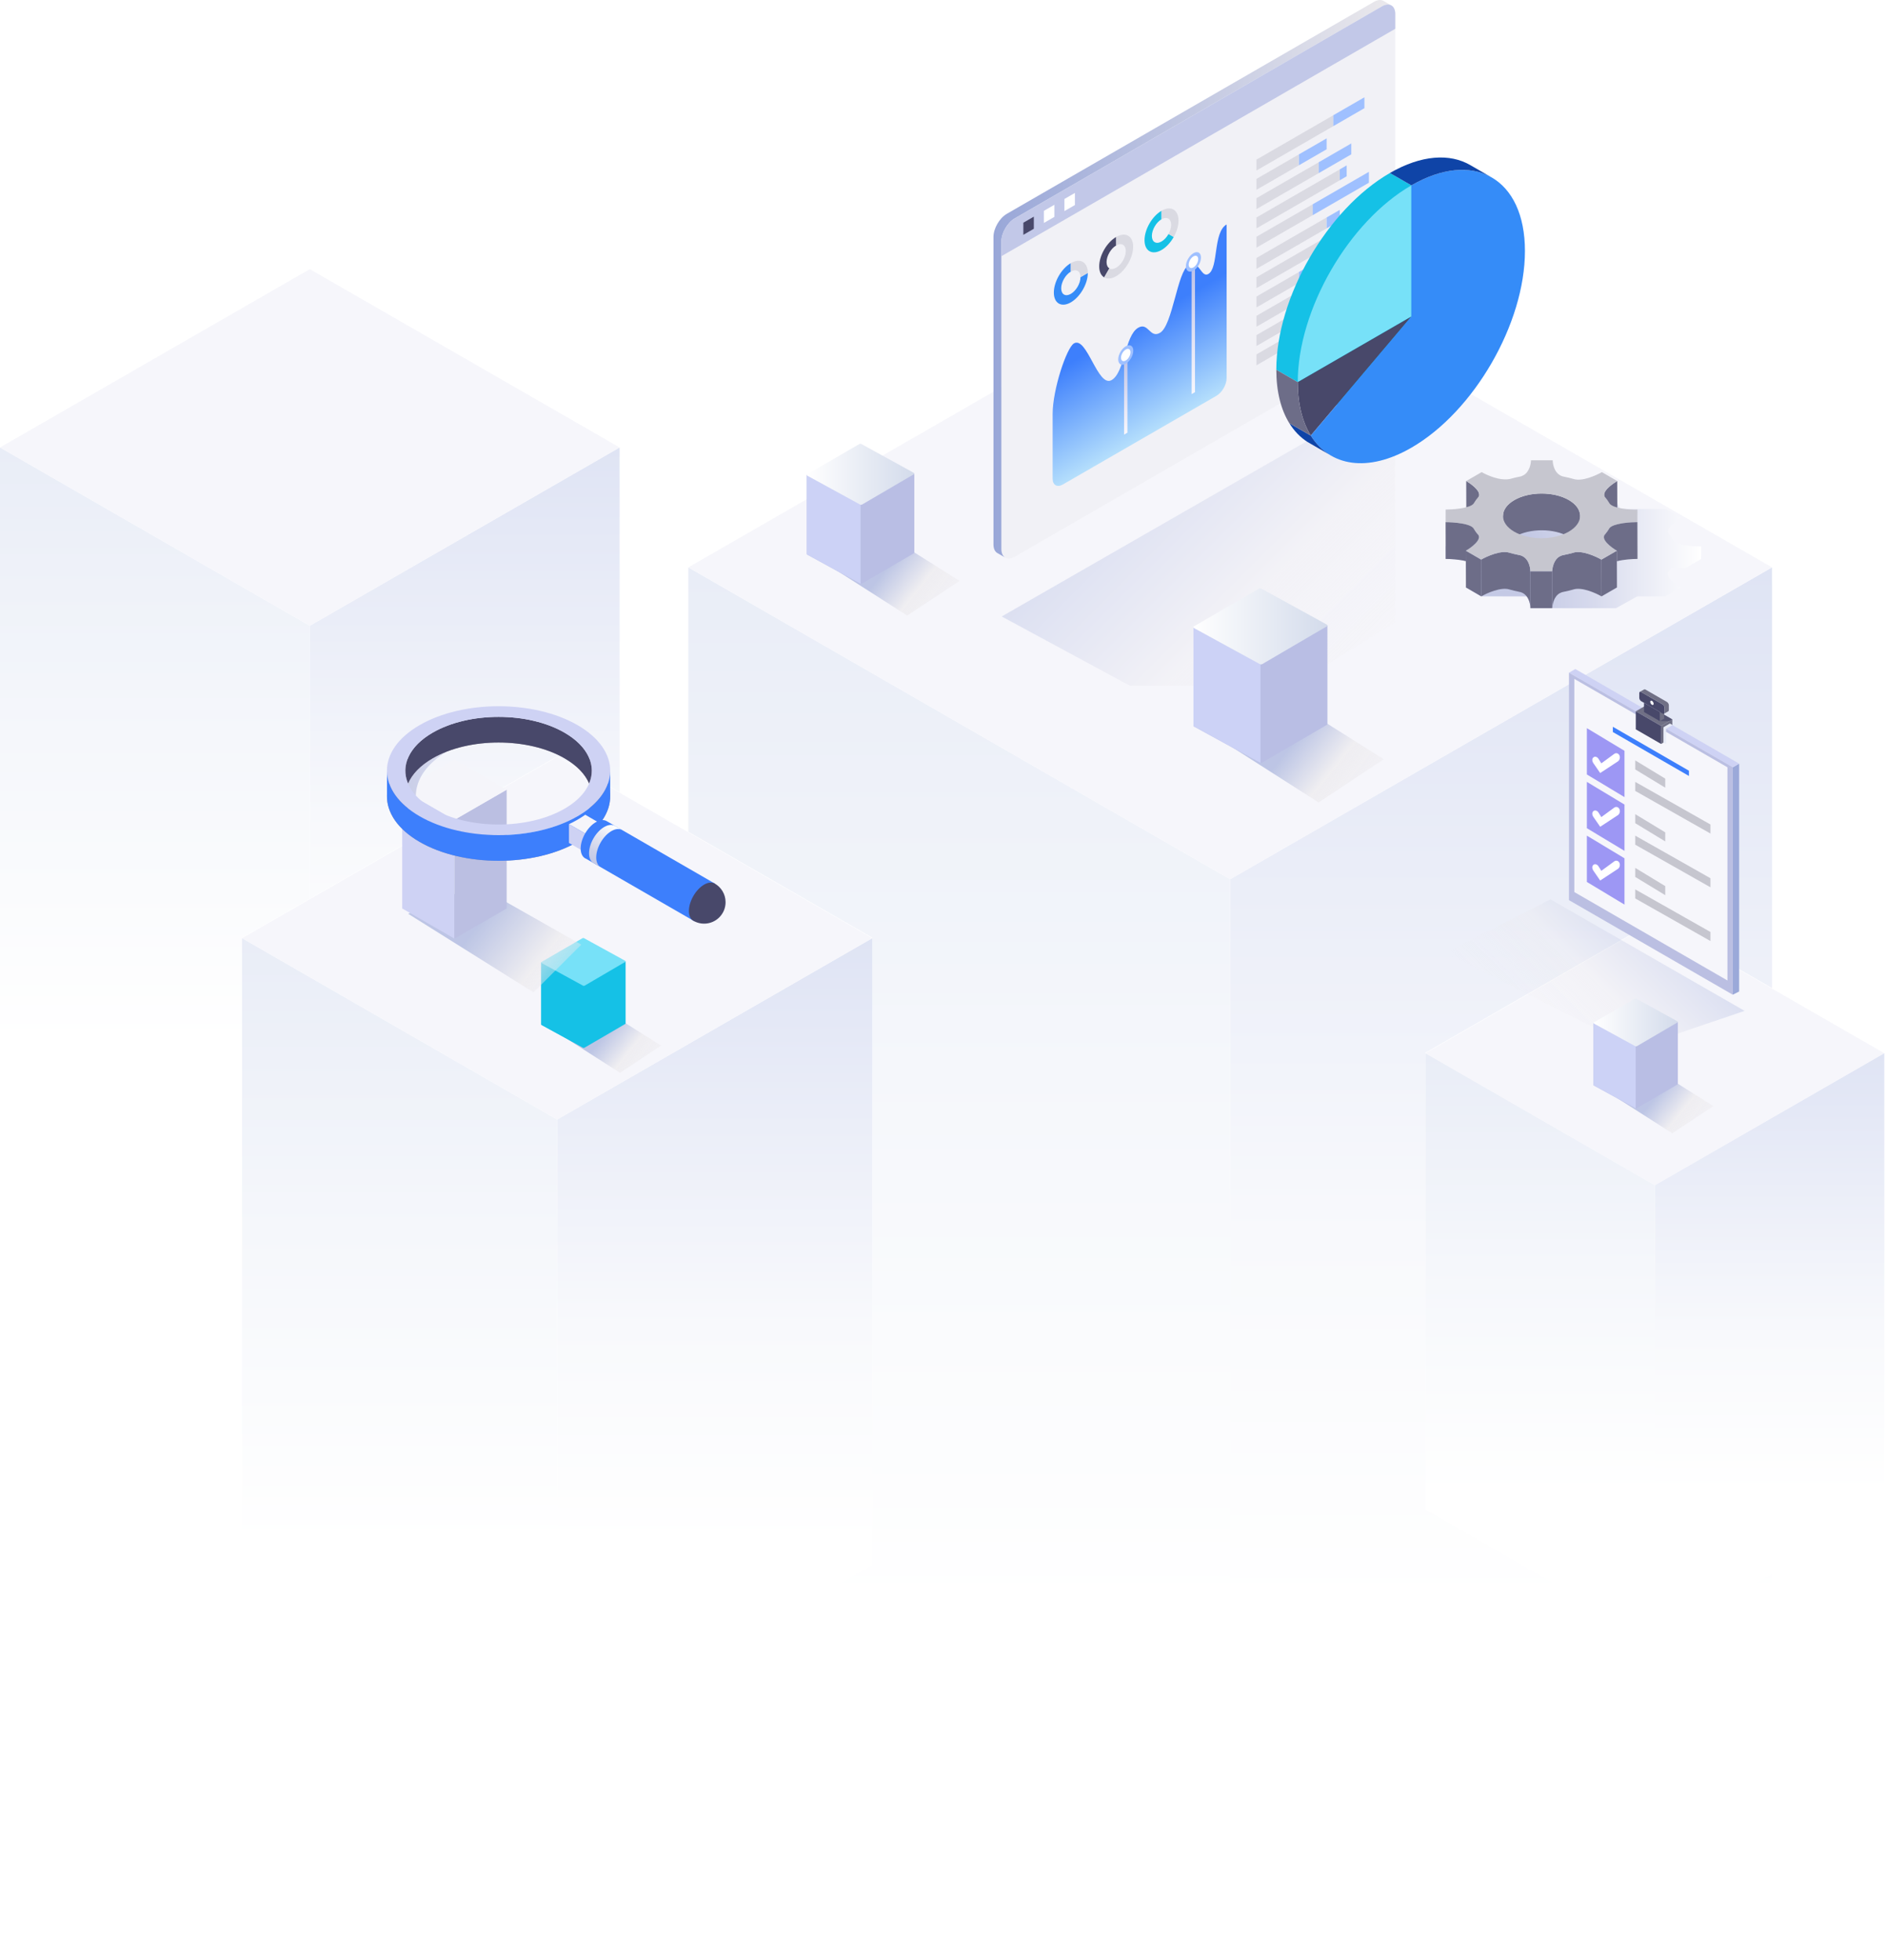 <svg width="561" height="583" viewBox="0 0 561 583" fill="none" xmlns="http://www.w3.org/2000/svg">
<path fill-rule="evenodd" clip-rule="evenodd" d="M184.306 132.955V316.269L92.154 369.307L92.153 369.307V369.307L0.001 316.269V132.954V132.953L0.002 132.954L92.149 79.916L184.306 132.954L184.306 132.954V132.954L184.307 132.954L184.306 132.955Z" fill="url(#paint0_linear_3914_33931)"/>
<g style="mix-blend-mode:multiply">
<path d="M92.152 369.451L184.305 316.413V133.097L92.152 186.135V369.451Z" fill="url(#paint1_linear_3914_33931)" style="mix-blend-mode:multiply"/>
<path d="M92.153 369.451L0 316.413V133.097L92.153 186.135V369.451Z" fill="url(#paint2_linear_3914_33931)" style="mix-blend-mode:multiply"/>
<path d="M92.153 186.136L0 133.098L92.148 80.06L184.306 133.098L92.153 186.136Z" fill="#F6F6FB"/>
</g>
<g style="mix-blend-mode:multiply">
<path style="mix-blend-mode:multiply" d="M365.918 582.151L527.095 489.387V168.765L365.918 261.53V582.151Z" fill="url(#paint3_linear_3914_33931)"/>
<path style="mix-blend-mode:multiply" d="M365.918 582.151L204.741 489.387V168.765L365.918 261.53V582.151Z" fill="url(#paint4_linear_3914_33931)"/>
<g style="mix-blend-mode:multiply">
<path d="M365.918 261.53L204.741 168.765L365.91 76L527.095 168.765L365.918 261.53Z" fill="#F6F6FB"/>
</g>
</g>
<g style="mix-blend-mode:multiply" filter="url(#filter0_f_3914_33931)">
<path d="M497.608 160.492C497.303 159.961 496.933 159.443 496.501 158.937C494.996 157.443 498.464 154.942 500.031 154.041C500.06 154.041 495.469 151.392 495.469 151.392L481.976 151.405C481.075 150.249 480.836 148.685 480.841 147.879H474.366C474.366 148.932 473.934 151.294 472.148 152.322C471.774 152.54 471.342 152.696 470.84 152.77C469.923 152.951 469.022 153.165 468.146 153.416C468.092 153.412 468.059 153.404 468.031 153.396C467.154 153.145 466.258 152.927 465.344 152.75C462.452 152.314 461.86 149.13 461.864 147.854H455.389C455.389 148.908 454.957 151.269 453.172 152.301C452.798 152.515 452.366 152.676 451.864 152.75C450.946 152.931 450.046 153.145 449.173 153.396C446.191 154.037 442.287 152.273 440.732 151.368L436.141 154.017C437.696 154.922 441.135 157.423 439.613 158.912C439.177 159.418 438.803 159.94 438.49 160.471C438.359 160.763 438.083 161.01 437.713 161.228C435.927 162.256 431.851 162.499 430.02 162.499L430.008 166.247C432.209 166.247 437.705 166.601 438.445 168.275C438.753 168.805 439.115 169.324 439.552 169.834C441.057 171.327 437.589 173.824 436.026 174.729L440.588 177.382C440.749 177.288 440.942 177.185 441.156 177.074L440.621 177.382L454.106 177.395C454.986 178.547 455.216 180.093 455.212 180.896L480.655 180.916L486.999 177.395L495.329 177.403L499.924 174.754C498.365 173.849 494.93 171.348 496.448 169.859C496.711 169.55 496.95 169.233 497.168 168.917H501.438L506.029 166.271L506.053 162.524C503.692 162.614 498.357 162.17 497.616 160.492H497.608Z" fill="url(#paint5_linear_3914_33931)" style="mix-blend-mode:multiply"/>
</g>
<path d="M439.986 147.118C439.982 145.662 437.419 143.831 436.132 143.083L436.165 154.021C437.448 154.765 440.011 156.6 440.015 158.056L439.986 147.118Z" fill="#6D6D88"/>
<path d="M481.088 154.016L481.055 143.078C479.759 143.827 477.151 145.674 477.159 147.134L477.188 158.072C477.188 156.612 479.792 154.769 481.088 154.016Z" fill="#6D6D88"/>
<path d="M450.484 159.681C454.98 157.082 462.241 157.082 466.704 159.681C468.921 160.969 470.032 162.656 470.04 164.346L470.007 153.408C470.003 151.721 468.888 150.031 466.671 148.743C462.204 146.147 454.947 146.147 450.447 148.743C448.188 150.047 447.061 151.763 447.065 153.474L447.094 164.412C447.094 162.701 448.221 160.99 450.48 159.686L450.484 159.681Z" fill="#6D6D88"/>
<path d="M440.578 166.448L436.016 163.799L436.049 174.737L440.611 177.386L440.578 166.448Z" fill="#6D6D88"/>
<path d="M480.972 174.737L480.939 163.799L476.344 166.448L476.377 177.386L480.972 174.737Z" fill="#6D6D88"/>
<path d="M449.073 175.358C449.945 175.608 450.842 175.822 451.759 176.003C454.614 176.431 455.227 179.545 455.231 180.849L455.202 169.911C455.198 168.603 454.581 165.493 451.73 165.065C450.813 164.884 449.916 164.67 449.044 164.419C446.473 163.543 442.145 165.542 440.578 166.447L440.611 177.386C442.174 176.481 446.506 174.481 449.073 175.358Z" fill="#6D6D88"/>
<path d="M463.943 176.448C464.309 176.234 464.741 176.082 465.243 176.004C466.16 175.823 467.053 175.609 467.929 175.362C470.512 174.482 474.819 176.481 476.374 177.386L476.341 166.448C474.786 165.543 470.479 163.544 467.896 164.424C467.016 164.671 466.123 164.889 465.21 165.066C464.708 165.14 464.276 165.296 463.91 165.51C462.145 166.526 461.775 168.854 461.672 169.961L461.705 180.895C461.804 179.789 462.178 177.46 463.943 176.444V176.448Z" fill="#6D6D88"/>
<path d="M439.548 158.904C441.054 160.393 437.586 162.894 436.023 163.799L440.585 166.448C442.152 165.543 446.48 163.544 449.051 164.42C449.923 164.671 450.824 164.885 451.737 165.066C454.625 165.498 455.222 168.682 455.209 169.961H461.68C461.779 168.85 462.153 166.526 463.918 165.51C464.288 165.296 464.716 165.144 465.218 165.066C466.135 164.885 467.028 164.671 467.904 164.424C470.491 163.548 474.794 165.543 476.349 166.448L480.94 163.799C479.385 162.894 475.946 160.393 477.464 158.904C477.9 158.394 478.279 157.875 478.591 157.345C478.723 157.057 478.999 156.806 479.369 156.588C481.154 155.555 485.227 155.312 487.049 155.312L487.07 151.565C484.708 151.659 479.373 151.211 478.632 149.533C478.328 149.002 477.958 148.484 477.526 147.978C476.02 146.484 479.488 143.983 481.051 143.082L476.489 140.433C474.922 141.338 470.594 143.337 468.027 142.461C467.151 142.21 466.254 141.996 465.341 141.815C462.453 141.375 461.857 138.195 461.865 136.916H455.39C455.39 137.969 454.958 140.33 453.173 141.363C452.799 141.577 452.367 141.737 451.865 141.811C450.947 141.992 450.047 142.206 449.174 142.457C446.192 143.099 442.288 141.334 440.733 140.429L436.142 143.078C437.697 143.983 441.136 146.48 439.614 147.974C439.178 148.48 438.804 149.002 438.491 149.533C438.36 149.821 438.084 150.072 437.714 150.29C435.928 151.318 431.852 151.561 430.021 151.561L430.009 155.308C432.21 155.308 437.705 155.662 438.446 157.336C438.754 157.867 439.116 158.385 439.553 158.895L439.548 158.904ZM450.454 148.743C454.954 146.147 462.207 146.147 466.678 148.743C471.141 151.339 471.121 155.543 466.625 158.143C462.132 160.738 454.872 160.734 450.409 158.143C445.941 155.547 445.966 151.343 450.454 148.747V148.743Z" fill="#C6C6CF"/>
<path d="M436.018 163.799C437.582 162.894 441.053 160.393 439.544 158.904C439.108 158.393 438.746 157.875 438.437 157.344C437.697 155.666 432.205 155.316 430 155.316L430.029 166.255C431.399 166.255 434.04 166.39 436.022 166.901L436.014 163.803L436.018 163.799Z" fill="#6D6D88"/>
<path d="M461.707 180.899L461.674 169.965H455.203L455.236 180.899H461.707Z" fill="#6D6D88"/>
<path d="M487.08 166.251L487.051 155.312C485.233 155.312 481.156 155.555 479.371 156.588C478.996 156.802 478.721 157.053 478.593 157.345C478.28 157.875 477.902 158.394 477.466 158.904C475.944 160.393 479.383 162.898 480.942 163.799L480.95 166.942C482.949 166.403 485.681 166.251 487.08 166.251Z" fill="#6D6D88"/>
<path fill-rule="evenodd" clip-rule="evenodd" d="M165.737 332.858V519.318L72.003 465.37V278.909V278.909L72.003 278.909L165.732 224.961L259.471 278.909L259.471 278.909V465.37L165.737 519.318V332.857L165.737 332.858Z" fill="url(#paint6_linear_3914_33931)"/>
<g style="mix-blend-mode:multiply">
<path d="M165.734 519.462L259.468 465.514V279.053L165.734 333.002V519.462Z" fill="url(#paint7_linear_3914_33931)" style="mix-blend-mode:multiply"/>
<path d="M165.734 519.462L72 465.514V279.053L165.734 333.002V519.462Z" fill="url(#paint8_linear_3914_33931)" style="mix-blend-mode:multiply"/>
<path d="M165.734 333.002L72 279.053L165.729 225.105L259.468 279.053L165.734 333.002Z" fill="#F6F6FB"/>
</g>
<path fill-rule="evenodd" clip-rule="evenodd" d="M560.494 313.128V448.888L492.247 488.168L492.247 488.168V488.168L424 448.888V313.128L424 313.128L424 313.128V313.127L424.001 313.127L492.244 273.848L560.494 313.127L560.494 313.127V313.128L560.495 313.128L560.494 313.128Z" fill="url(#paint9_linear_3914_33931)"/>
<g style="mix-blend-mode:multiply">
<path d="M492.247 488.275L560.494 448.996V313.234L492.247 352.514V488.275Z" fill="url(#paint10_linear_3914_33931)" style="mix-blend-mode:multiply"/>
<path d="M492.247 488.275L424 448.996V313.234L492.247 352.514V488.275Z" fill="url(#paint11_linear_3914_33931)" style="mix-blend-mode:multiply"/>
<path d="M492.247 352.559L424 313.28L492.244 274L560.495 313.28L492.247 352.559Z" fill="#F6F6FB"/>
</g>
<g opacity="0.62" filter="url(#filter1_f_3914_33931)">
<path d="M163.972 306.021L184.434 319.101L196.646 311.004L178.824 299.793L163.972 306.021Z" fill="url(#paint12_linear_3914_33931)"/>
</g>
<g clip-path="url(#clip0_3914_33931)">
<path d="M176.163 286.089L173.737 281.612C173.588 281.528 173.405 281.528 173.256 281.61L170.845 286.156L161 286.278V304.717H161.002C161.004 304.779 161.035 304.838 161.097 304.872L173.418 311.614C173.569 311.696 173.75 311.694 173.902 311.612L185.995 304.56C186.055 304.527 186.085 304.467 186.088 304.407V285.966L176.163 286.089Z" fill="#15C1E6"/>
<path d="M173.545 281.553C173.446 281.544 173.345 281.559 173.256 281.607L170.845 286.153L161 286.277V304.716H161.002C161.004 304.778 161.035 304.838 161.097 304.871L173.418 311.613C173.457 311.636 173.5 311.651 173.545 311.66V281.553Z" fill="#15C1E6"/>
<path d="M185.995 286.127L185.11 286.62L173.901 293.179C173.75 293.263 173.569 293.263 173.418 293.181L161.972 286.917L161.281 286.541L161.097 286.44C160.968 286.37 160.968 286.185 161.097 286.116L173.255 279.062C173.406 278.98 173.588 278.981 173.739 279.064L185.156 285.337L185.995 285.804C186.122 285.875 186.122 286.056 185.995 286.127Z" fill="#77E1F8"/>
</g>
<g opacity="0.27" filter="url(#filter2_f_3914_33931)">
<path d="M518.948 300.678L486.269 311.774L430 283.429L461.198 267.509L518.948 300.678Z" fill="url(#paint13_linear_3914_33931)"/>
</g>
<path d="M517.32 227.138L515.435 228.228V295.864L517.32 294.914V227.138Z" fill="#9BA9D9"/>
<path d="M517.32 227.139L515.434 228.228L466.695 200.089L468.581 199L517.32 227.139Z" fill="#CED2F4"/>
<path d="M466.695 267.737L515.434 295.878V228.228L466.695 200.089V267.737Z" fill="#BBBFE2"/>
<path d="M513.839 228.227L468.292 201.93V265.34L513.839 291.637V228.227Z" fill="#F6F6FB"/>
<path d="M486.574 216.942L494.104 221.287V215.915L486.574 211.568V216.942Z" fill="#48486A"/>
<path d="M489.912 209.643L497.438 213.989L494.104 215.916L486.574 211.569L489.912 209.643Z" fill="#707085"/>
<path d="M497.439 213.988L497.44 215.66L496.714 215.242L494.829 216.331V220.869L494.104 221.286V215.914L497.439 213.988Z" fill="#707085"/>
<path d="M494.995 211.039L493.728 211.768V214.502L494.995 213.772V211.039Z" fill="#707085"/>
<path d="M493.727 211.77L489.022 209.054V211.787L493.727 214.503V211.77Z" fill="#48486A"/>
<path d="M495.138 210.502C495.138 210.143 494.884 209.703 494.574 209.524L488.175 205.83C487.866 205.651 487.611 205.798 487.611 206.156V207.585C487.611 207.944 487.866 208.384 488.175 208.563L494.574 212.258C494.884 212.437 495.138 212.29 495.138 211.932V210.502Z" fill="#48486A"/>
<path d="M491.876 209.335C491.876 209.015 491.651 208.626 491.374 208.465C491.098 208.305 490.873 208.435 490.873 208.755C490.873 209.074 491.098 209.464 491.374 209.624C491.651 209.785 491.876 209.654 491.876 209.335Z" fill="white"/>
<path d="M495.139 211.933V210.503C495.139 210.144 494.885 209.704 494.575 209.525L488.177 205.831C488.023 205.743 487.884 205.734 487.783 205.79L489.025 205.075L489.026 205.077C489.131 205.005 489.279 205.006 489.442 205.101L495.841 208.795C496.152 208.974 496.407 209.415 496.407 209.773V211.203C496.407 211.385 496.34 211.512 496.236 211.569L494.995 212.285L494.991 212.283C495.082 212.219 495.139 212.101 495.139 211.933Z" fill="#707085"/>
<path opacity="0.66" d="M493.728 214.502H496.552L497.441 213.988L494.995 212.576V213.772L493.728 214.502Z" fill="#48486A"/>
<g style="mix-blend-mode:multiply">
<path d="M494.829 220.871L495.585 221.289V216.769L497.477 215.684L496.715 215.244L494.829 216.333V220.871Z" fill="#E8ECF7"/>
</g>
<path d="M502.382 230.805L479.75 217.739V216.177L502.382 229.243V230.805Z" fill="#3D7FFC"/>
<path d="M495.339 231.602L486.407 226.175V228.867L495.339 234.294V231.602Z" fill="#C6C6CF"/>
<path d="M508.787 245.243L486.407 232.569V235.261L508.787 247.935V245.243Z" fill="#C6C6CF"/>
<path d="M472.021 230.359L483.21 237.099V223.323L472.021 216.584V230.359Z" fill="#9D97F4"/>
<path d="M475.939 229.586L476.027 229.714L476.158 229.629L481.141 226.354C481.141 226.354 481.141 226.354 481.141 226.354C481.604 226.057 481.802 225.373 481.595 224.826C481.485 224.533 481.28 224.323 481.026 224.237C480.772 224.15 480.49 224.196 480.246 224.377C480.246 224.377 480.246 224.377 480.246 224.378L476.283 227.285L475.343 225.794C475.19 225.543 474.97 225.364 474.739 225.288C474.502 225.211 474.246 225.239 474.049 225.414V225.415C473.865 225.581 473.788 225.83 473.79 226.079C473.794 226.329 473.877 226.597 474.034 226.828V226.829L475.939 229.586Z" fill="white" stroke="white" stroke-width="0.32"/>
<path d="M495.339 247.587L486.407 242.161V244.853L495.339 250.279V247.587Z" fill="#C6C6CF"/>
<path d="M508.787 261.229L486.407 248.555V251.247L508.787 263.921V261.229Z" fill="#C6C6CF"/>
<path d="M472.021 246.345L483.21 253.084V239.309L472.021 232.569V246.345Z" fill="#9D97F4"/>
<path d="M475.939 245.571L476.027 245.7L476.158 245.614L481.141 242.34C481.141 242.34 481.141 242.339 481.141 242.339C481.604 242.042 481.802 241.358 481.595 240.812C481.485 240.518 481.28 240.308 481.026 240.222C480.772 240.135 480.49 240.181 480.246 240.363C480.246 240.363 480.246 240.363 480.246 240.363L476.283 243.27L475.343 241.779C475.19 241.529 474.97 241.35 474.739 241.273C474.502 241.196 474.246 241.224 474.049 241.4V241.4C473.865 241.567 473.788 241.815 473.79 242.064C473.794 242.315 473.877 242.583 474.034 242.813V242.814L475.939 245.571Z" fill="white" stroke="white" stroke-width="0.32"/>
<path d="M495.339 263.573L486.407 258.146V260.838L495.339 266.264V263.573Z" fill="#C6C6CF"/>
<path d="M508.787 277.214L486.407 264.541V267.233L508.787 279.907V277.214Z" fill="#C6C6CF"/>
<path d="M472.021 262.331L483.21 269.069V255.295L472.021 248.555V262.331Z" fill="#9D97F4"/>
<path d="M475.939 261.557L476.027 261.685L476.158 261.6L481.141 258.325C481.141 258.325 481.141 258.325 481.141 258.325C481.604 258.028 481.802 257.344 481.595 256.797C481.485 256.504 481.28 256.294 481.026 256.208C480.772 256.121 480.49 256.167 480.246 256.348C480.246 256.348 480.246 256.349 480.246 256.349L476.283 259.256L475.343 257.765C475.19 257.514 474.97 257.335 474.739 257.259C474.502 257.182 474.246 257.21 474.049 257.386V257.386C473.865 257.553 473.788 257.801 473.79 258.05C473.794 258.301 473.877 258.569 474.034 258.799V258.8L475.939 261.557Z" fill="white" stroke="white" stroke-width="0.32"/>
<g opacity="0.62" filter="url(#filter3_f_3914_33931)">
<path d="M476.972 324.021L497.434 337.101L509.646 329.004L491.824 317.793L476.972 324.021Z" fill="url(#paint14_linear_3914_33931)"/>
</g>
<g clip-path="url(#clip1_3914_33931)">
<path d="M489.163 304.089L486.737 299.612C486.588 299.528 486.405 299.528 486.256 299.61L483.845 304.156L474 304.278V322.717H474.002C474.004 322.779 474.035 322.838 474.097 322.872L486.418 329.614C486.569 329.696 486.75 329.694 486.902 329.612L498.995 322.56C499.055 322.527 499.085 322.467 499.088 322.407V303.966L489.163 304.089Z" fill="#B9BEE4"/>
<path d="M486.545 299.553C486.446 299.544 486.345 299.559 486.256 299.607L483.845 304.153L474 304.277V322.716H474.002C474.004 322.778 474.035 322.838 474.097 322.871L486.418 329.613C486.457 329.636 486.5 329.651 486.545 329.66V299.553Z" fill="#CCD2F6"/>
<path d="M498.995 304.127L498.11 304.62L486.901 311.179C486.75 311.263 486.569 311.263 486.418 311.181L474.972 304.917L474.281 304.541L474.097 304.44C473.968 304.37 473.968 304.185 474.097 304.116L486.255 297.062C486.406 296.98 486.588 296.981 486.739 297.064L498.156 303.337L498.995 303.804C499.122 303.875 499.122 304.056 498.995 304.127Z" fill="url(#paint15_linear_3914_33931)"/>
</g>
<g clip-path="url(#clip2_3914_33931)">
<path d="M297.86 163.31C297.86 165.826 299.642 166.854 301.82 165.599L411.071 102.523C413.25 101.265 415.031 98.178 415.031 95.662V4.18C415.031 1.664 413.25 0.633 411.071 1.891L301.823 64.968C299.645 66.225 297.864 69.312 297.864 71.828V163.31H297.86Z" fill="#F1F1F6"/>
<path d="M299.473 63.609L408.721 0.536C409.8 -0.088 410.78 -0.148 411.499 0.255H411.508C411.508 0.255 411.524 0.268 411.53 0.274L413.848 1.611C413.132 1.211 412.151 1.27 411.073 1.892L301.825 64.968C299.647 66.226 297.865 69.312 297.865 71.828V163.311C297.865 164.515 298.275 165.373 298.94 165.808L296.831 164.588C296.024 164.212 295.513 163.295 295.513 161.952V70.473C295.513 67.957 297.295 64.87 299.473 63.612V63.609Z" fill="url(#paint16_linear_3914_33931)"/>
<path d="M301.823 64.968L411.071 1.891C413.25 0.633 415.031 1.664 415.031 4.18V8.562L297.86 76.213V71.828C297.86 69.312 299.642 66.225 301.82 64.968H301.823Z" fill="#C2C8E8"/>
<path d="M319.733 57.393L316.612 59.193V62.793L319.733 60.993V57.393Z" fill="white"/>
<path d="M313.624 60.917L310.506 62.717V66.318L313.624 64.517V60.917Z" fill="white"/>
<path d="M307.517 64.442L304.399 66.243V69.846L307.517 68.043V64.442Z" fill="#48486A"/>
<path d="M394.618 67.922L373.739 79.975V76.732L394.618 64.678V67.922Z" fill="#DADAE2"/>
<path d="M398.523 65.667L394.619 67.922V64.679L398.523 62.426V65.667Z" fill="#9FC0FF"/>
<path d="M402.428 86.359L398.523 88.615V85.371L402.428 83.115V86.359Z" fill="#9FC0FF"/>
<path d="M394.618 79.394L386.32 84.185V80.941L394.618 76.15V79.394Z" fill="#9FC0FF"/>
<path d="M407.185 89.348L390.47 98.997V95.756L407.185 86.105V89.348Z" fill="#9FC0FF"/>
<path d="M405.853 67.173L399.6 70.782V67.538L405.853 63.929V67.173Z" fill="#9FC0FF"/>
<path d="M401.949 80.897L392.269 86.485V83.245L401.949 77.656V80.897Z" fill="#9FC0FF"/>
<path d="M399.603 70.782L373.742 85.714V82.47L399.603 67.538V70.782Z" fill="#DADAE2"/>
<path d="M386.322 84.185L373.741 91.447V88.204L386.322 80.941V84.185Z" fill="#DADAE2"/>
<path d="M392.269 86.485L373.74 97.185V93.941L392.269 83.244V86.485Z" fill="#DADAE2"/>
<path d="M398.523 88.613L373.74 102.919V99.676L398.523 85.37V88.613Z" fill="#DADAE2"/>
<path d="M390.471 98.996L373.741 108.658V105.414L390.471 95.756V98.996Z" fill="#DADAE2"/>
<path d="M400.575 52.435L398.523 53.62V50.376L400.575 49.191V52.435Z" fill="#9FC0FF"/>
<path d="M394.618 44.4L386.32 49.191V45.947L394.618 41.156V44.4Z" fill="#9FC0FF"/>
<path d="M407.185 54.353L390.47 64.005V60.761L407.185 51.109V54.353Z" fill="#9FC0FF"/>
<path d="M405.853 32.178L396.569 37.538V34.294L405.853 28.935V32.178Z" fill="#9FC0FF"/>
<path d="M401.949 45.907L392.269 51.495V48.251L401.949 42.663V45.907Z" fill="#9FC0FF"/>
<path d="M396.568 37.539L373.738 50.72V47.476L396.568 34.295V37.539Z" fill="#DADAE2"/>
<path d="M386.322 49.191L373.741 56.457V53.214L386.322 45.948V49.191Z" fill="#DADAE2"/>
<path d="M392.269 51.494L373.74 62.191V58.947L392.269 48.251V51.494Z" fill="#DADAE2"/>
<path d="M398.523 53.62L373.74 67.929V64.686L398.523 50.377V53.62Z" fill="#DADAE2"/>
<path d="M390.471 64.006L373.741 73.664V70.42L390.471 60.762V64.006Z" fill="#DADAE2"/>
<g opacity="0.27" filter="url(#filter4_f_3914_33931)">
<path d="M297.959 183.368L362.068 218.014L471.932 149.631L410.912 118.493L297.959 183.368Z" fill="url(#paint17_linear_3914_33931)"/>
</g>
<path d="M316.142 144.117L361.832 117.737C363.498 116.777 364.86 114.414 364.86 112.491V66.762C360.769 69.124 362.534 79.701 359.423 81.499C357.236 82.763 356.731 77.048 353.534 78.893C350.169 80.836 348.823 96.814 345.039 99.001C342.011 100.749 341.592 95.741 338.576 97.48C334.538 99.812 334.607 110.772 330.655 113.055C326.534 115.434 323.337 99.901 319.458 102.138C317.277 103.395 313.113 115.879 313.113 123.114V142.368C313.113 144.291 314.476 145.077 316.142 144.117Z" fill="url(#paint18_linear_3914_33931)"/>
<g style="mix-blend-mode:multiply">
<path d="M335.368 128.698L334.359 129.278V105.891L335.368 105.307V128.698Z" fill="url(#paint19_linear_3914_33931)"/>
</g>
<g style="mix-blend-mode:multiply">
<path d="M332.616 106.897C332.616 105.465 333.622 103.724 334.863 103.004C336.103 102.288 337.109 102.869 337.109 104.301C337.109 105.733 336.103 107.475 334.863 108.194C333.622 108.91 332.616 108.329 332.616 106.897Z" fill="#9FC0FF"/>
</g>
<path d="M333.447 106.416C333.447 105.512 334.08 104.414 334.862 103.962C335.644 103.51 336.277 103.876 336.277 104.78C336.277 105.684 335.644 106.782 334.862 107.234C334.08 107.686 333.447 107.32 333.447 106.416Z" fill="white"/>
<g style="mix-blend-mode:multiply">
<path d="M355.46 116.643L354.45 117.227V78.089L355.46 77.509V116.643Z" fill="url(#paint20_linear_3914_33931)"/>
</g>
<g style="mix-blend-mode:multiply">
<path d="M352.749 79.198C352.749 77.766 353.755 76.024 354.995 75.305C356.236 74.589 357.242 75.169 357.242 76.601C357.242 78.033 356.236 79.775 354.995 80.494C353.755 81.21 352.749 80.629 352.749 79.198Z" fill="#9FC0FF"/>
</g>
<path d="M353.579 78.719C353.579 77.815 354.212 76.716 354.994 76.264C355.776 75.812 356.409 76.179 356.409 77.083C356.409 77.987 355.776 79.085 354.994 79.537C354.212 79.989 353.579 79.623 353.579 78.719Z" fill="white"/>
<path d="M318.526 87.409C316.942 88.323 315.659 87.581 315.659 85.753C315.659 83.925 316.942 81.702 318.526 80.788V78.261C315.735 79.874 313.472 83.793 313.472 87.017C313.472 90.24 315.735 91.546 318.526 89.936C321.317 88.323 323.58 84.404 323.58 81.18L321.393 82.444C321.393 84.272 320.109 86.495 318.526 87.409Z" fill="#358CF8"/>
<path d="M318.526 78.263V80.791C320.109 79.877 321.393 80.619 321.393 82.447L323.58 81.183C323.58 77.96 321.317 76.653 318.526 78.263Z" fill="#DADAE2"/>
<path d="M329.15 77.97C329.15 76.142 330.433 73.918 332.017 73.005V70.478C329.226 72.091 326.962 76.01 326.962 79.233C326.962 80.847 327.53 81.978 328.447 82.506L329.994 79.824C329.476 79.524 329.153 78.884 329.153 77.967L329.15 77.97Z" fill="#48486A"/>
<path d="M337.064 73.397C337.064 70.174 334.801 68.867 332.01 70.477V73.004C333.594 72.091 334.877 72.833 334.877 74.661C334.877 76.488 333.594 78.712 332.01 79.626C331.218 80.081 330.502 80.127 329.985 79.827L328.437 82.509C329.351 83.037 330.615 82.958 332.007 82.153C334.798 80.54 337.061 76.62 337.061 73.397H337.064Z" fill="#DADAE2"/>
<path d="M345.499 71.837C343.915 72.751 342.632 72.008 342.632 70.18C342.632 68.353 343.915 66.129 345.499 65.215V62.691C342.708 64.305 340.445 68.224 340.445 71.447C340.445 74.671 342.708 75.977 345.499 74.367C346.924 73.546 348.207 72.12 349.128 70.494L347.581 69.6C347.059 70.54 346.32 71.365 345.499 71.84V71.837Z" fill="#15C1E6"/>
<path d="M345.498 62.692V65.219C347.082 64.305 348.365 65.047 348.365 66.875C348.365 67.756 348.065 68.726 347.58 69.6L349.128 70.494C350.008 68.934 350.553 67.192 350.553 65.611C350.553 62.388 348.29 61.082 345.498 62.692Z" fill="#DADAE2"/>
</g>
<g clip-path="url(#clip3_3914_33931)">
<path d="M413.432 51.458L436.53 64.795L403.434 123.714L379.646 109.982C379.646 88.435 394.772 62.231 413.432 51.458Z" fill="#15C1E6"/>
<path d="M419.814 55.139V94.151L386.027 113.664C386.027 92.117 401.154 65.913 419.814 55.139Z" fill="#77E1F8"/>
<path d="M386.027 113.664L419.814 94.158L389.896 129.56C387.429 125.568 386.027 120.214 386.027 113.664Z" fill="#48486A"/>
<path d="M419.815 94.159V55.14C438.475 44.366 453.601 53.099 453.601 74.646C453.601 96.193 438.475 122.397 419.815 133.171C406.825 140.67 395.555 138.706 389.896 129.56L419.815 94.159Z" fill="#358CF8"/>
<path d="M413.433 51.457C422.818 46.038 431.311 45.56 437.428 49.158L443.383 52.594C437.299 49.274 428.986 49.843 419.814 55.139L413.433 51.457Z" fill="#0F44A7"/>
<path d="M388.941 131.471C386.803 130.109 384.975 128.229 383.516 125.878L389.897 129.56C391.35 131.917 393.185 133.79 395.323 135.153L388.941 131.471Z" fill="#0F44A7"/>
<path d="M383.514 125.878C381.047 121.886 379.646 116.531 379.646 109.982L386.027 113.664C386.027 120.213 387.429 125.567 389.896 129.559L383.514 125.878Z" fill="#6D6D88"/>
</g>
<g opacity="0.62" filter="url(#filter5_f_3914_33931)">
<path d="M243.785 166.433L269.861 183.101L285.423 172.783L262.711 158.497L243.785 166.433Z" fill="url(#paint21_linear_3914_33931)"/>
</g>
<g clip-path="url(#clip4_3914_33931)">
<path d="M259.322 141.034L256.231 135.328C256.041 135.221 255.808 135.221 255.618 135.326L252.546 141.119L240 141.274V164.772H240.002C240.005 164.85 240.045 164.926 240.124 164.969L255.825 173.561C256.017 173.666 256.248 173.663 256.441 173.558L271.851 164.572C271.928 164.529 271.966 164.453 271.97 164.377V140.877L259.322 141.034Z" fill="#B9BEE4"/>
<path d="M255.986 135.253C255.86 135.241 255.732 135.26 255.618 135.322L252.546 141.115L240 141.272V164.77H240.002C240.005 164.849 240.045 164.925 240.124 164.968L255.825 173.559C255.875 173.588 255.929 173.607 255.986 173.619V135.253Z" fill="#CCD2F6"/>
<path d="M271.851 141.082L270.723 141.71L256.44 150.069C256.248 150.176 256.017 150.176 255.824 150.071L241.239 142.088L240.359 141.61L240.123 141.482C239.959 141.391 239.959 141.156 240.123 141.068L255.617 132.079C255.81 131.974 256.041 131.976 256.233 132.081L270.783 140.076L271.851 140.67C272.013 140.761 272.013 140.992 271.851 141.082Z" fill="url(#paint22_linear_3914_33931)"/>
</g>
<g opacity="0.62" filter="url(#filter6_f_3914_33931)">
<path d="M359.721 217.916L392.22 238.689L411.614 225.83L383.309 208.024L359.721 217.916Z" fill="url(#paint23_linear_3914_33931)"/>
</g>
<g clip-path="url(#clip5_3914_33931)">
<path d="M379.082 186.259L375.23 179.148C374.992 179.014 374.702 179.014 374.465 179.145L370.636 186.365L355 186.558L355 215.844L355.003 215.844C355.006 215.942 355.056 216.037 355.154 216.09L374.723 226.798C374.963 226.929 375.25 226.926 375.491 226.795L394.697 215.595C394.792 215.542 394.84 215.447 394.845 215.352L394.845 186.063L379.082 186.259Z" fill="#B9BEE4"/>
<path d="M374.924 179.055C374.767 179.041 374.607 179.064 374.465 179.141L370.636 186.362L355 186.558L355 215.844L355.003 215.844C355.006 215.942 355.056 216.036 355.154 216.09L374.723 226.798C374.785 226.833 374.853 226.857 374.924 226.872L374.924 179.055Z" fill="#CCD2F6"/>
<path d="M394.696 186.319L393.291 187.102L375.49 197.519C375.25 197.652 374.962 197.652 374.722 197.522L356.544 187.573L355.447 186.977L355.153 186.817C354.949 186.704 354.949 186.411 355.153 186.301L374.464 175.098C374.704 174.967 374.992 174.97 375.232 175.101L393.365 185.064L394.696 185.806C394.898 185.918 394.898 186.206 394.696 186.319Z" fill="url(#paint24_linear_3914_33931)"/>
</g>
<g opacity="0.62" filter="url(#filter7_f_3914_33931)">
<path d="M121.412 271.802L158.701 295.173L172.907 280.967L141.59 263.21L121.412 271.802Z" fill="url(#paint25_linear_3914_33931)"/>
</g>
<path d="M119.64 234.889L135.175 243.858V279.19L119.64 270.221V234.889Z" fill="#CED2F4"/>
<path d="M150.711 234.889L135.176 243.858V279.19L150.711 270.221V234.889Z" fill="#BBBFE2"/>
<path d="M135.175 225.921L119.64 234.89L135.175 243.859L150.711 234.89L135.175 225.921Z" fill="#F5F5FA"/>
<g filter="url(#filter8_dd_3914_33931)">
<path style="mix-blend-mode:multiply" d="M128.343 218.246C133.749 215.124 140.564 213.314 147.61 212.809C137.845 212.107 127.642 213.917 120.145 218.246C107.241 225.695 107.241 237.775 120.145 245.224C127.642 249.552 137.843 251.361 147.608 250.661C140.564 250.156 133.751 248.347 128.343 245.224C115.438 237.775 115.438 225.695 128.343 218.246Z" fill="url(#paint26_linear_3914_33931)"/>
<path d="M166.755 218.28C153.788 210.794 132.761 210.794 119.794 218.28C106.826 225.767 106.826 237.906 119.794 245.393C132.761 252.881 153.788 252.881 166.753 245.393C179.721 237.906 179.723 225.767 166.753 218.28H166.755ZM162.88 243.156C152.051 249.408 134.498 249.408 123.669 243.156C112.84 236.906 112.84 226.769 123.669 220.517C134.498 214.267 152.053 214.267 162.882 220.517C173.711 226.769 173.709 236.906 162.882 243.156H162.88Z" fill="#A399A3"/>
<path d="M123.669 212.889C134.498 206.637 152.053 206.637 162.882 212.889C169.991 216.993 172.433 222.769 170.209 228.023C169.046 225.272 166.603 222.667 162.882 220.517C152.053 214.266 134.498 214.266 123.669 220.517C119.948 222.665 117.506 225.272 116.343 228.023C114.119 222.769 116.563 216.993 123.669 212.891V212.889Z" fill="#48486A"/>
<path d="M166.755 210.652C153.788 203.164 132.761 203.164 119.794 210.652C106.826 218.139 106.826 230.278 119.794 237.765C132.761 245.253 153.788 245.253 166.753 237.765C179.721 230.278 179.723 218.139 166.753 210.652H166.755ZM162.88 235.528C152.051 241.78 134.498 241.78 123.669 235.528C112.84 229.276 112.84 219.141 123.669 212.889C134.498 206.637 152.053 206.637 162.882 212.889C173.711 219.141 173.709 229.278 162.882 235.528H162.88Z" fill="#CED2F4"/>
<path d="M119.796 237.765C132.763 245.253 153.79 245.253 166.755 237.765C173.155 234.069 176.391 229.242 176.474 224.399V231.648C176.56 236.617 173.324 241.602 166.757 245.393C153.79 252.881 132.765 252.881 119.798 245.393C113.231 241.602 109.995 236.617 110.081 231.648V224.434C110.178 229.265 113.413 234.079 119.798 237.765H119.796Z" fill="#3D7FFC"/>
<path d="M166.755 238.784C167.573 238.312 168.338 237.822 169.053 237.315L174.638 240.541L169.797 243.336L164.211 240.11C165.088 239.699 165.938 239.257 166.754 238.786L166.755 238.784Z" fill="#F5F5FA"/>
<path d="M169.797 248.924L164.211 245.698V240.11L169.797 243.334V248.924Z" fill="#CED2F4"/>
<path d="M167.695 247.344C167.695 244.46 169.72 240.951 172.217 239.511C173.517 238.762 174.684 238.724 175.507 239.259V239.253L207.704 257.841L201.55 269.017L169.356 250.429C168.342 250.057 167.693 248.976 167.693 247.344H167.695Z" fill="#3D7FFC"/>
<path style="mix-blend-mode:multiply" d="M171.846 251.862L173.421 252.771C172.738 252.251 172.32 251.306 172.32 250.004C172.32 247.12 174.345 243.613 176.842 242.171C178.142 241.422 179.309 241.384 180.132 241.919L177.999 240.688V240.691C177.172 240.156 176.005 240.194 174.705 240.944C172.208 242.386 170.184 245.892 170.184 248.777C170.184 250.408 170.831 251.488 171.846 251.862Z" fill="url(#paint27_linear_3914_33931)"/>
<path d="M200.805 268.586C201.832 269.29 203.073 269.705 204.412 269.705C207.938 269.705 210.796 266.848 210.796 263.32C210.796 260.907 209.456 258.806 207.479 257.721C206.672 257.324 205.598 257.411 204.412 258.098C201.915 259.54 199.891 263.047 199.891 265.933C199.891 267.187 200.274 268.117 200.913 268.648L200.807 268.586H200.805Z" fill="#48486A"/>
</g>
<defs>
<filter id="filter0_f_3914_33931" x="416.674" y="134.521" width="102.713" height="59.728" filterUnits="userSpaceOnUse" color-interpolation-filters="sRGB">
<feFlood flood-opacity="0" result="BackgroundImageFix"/>
<feBlend mode="normal" in="SourceGraphic" in2="BackgroundImageFix" result="shape"/>
<feGaussianBlur stdDeviation="6.667" result="effect1_foregroundBlur_3914_33931"/>
</filter>
<filter id="filter1_f_3914_33931" x="151.97" y="287.792" width="56.678" height="43.31" filterUnits="userSpaceOnUse" color-interpolation-filters="sRGB">
<feFlood flood-opacity="0" result="BackgroundImageFix"/>
<feBlend mode="normal" in="SourceGraphic" in2="BackgroundImageFix" result="shape"/>
<feGaussianBlur stdDeviation="6.001" result="effect1_foregroundBlur_3914_33931"/>
</filter>
<filter id="filter2_f_3914_33931" x="425.02" y="262.529" width="98.909" height="54.225" filterUnits="userSpaceOnUse" color-interpolation-filters="sRGB">
<feFlood flood-opacity="0" result="BackgroundImageFix"/>
<feBlend mode="normal" in="SourceGraphic" in2="BackgroundImageFix" result="shape"/>
<feGaussianBlur stdDeviation="2.49" result="effect1_foregroundBlur_3914_33931"/>
</filter>
<filter id="filter3_f_3914_33931" x="464.97" y="305.792" width="56.678" height="43.31" filterUnits="userSpaceOnUse" color-interpolation-filters="sRGB">
<feFlood flood-opacity="0" result="BackgroundImageFix"/>
<feBlend mode="normal" in="SourceGraphic" in2="BackgroundImageFix" result="shape"/>
<feGaussianBlur stdDeviation="6.001" result="effect1_foregroundBlur_3914_33931"/>
</filter>
<filter id="filter4_f_3914_33931" x="288.218" y="108.751" width="193.455" height="119.003" filterUnits="userSpaceOnUse" color-interpolation-filters="sRGB">
<feFlood flood-opacity="0" result="BackgroundImageFix"/>
<feBlend mode="normal" in="SourceGraphic" in2="BackgroundImageFix" result="shape"/>
<feGaussianBlur stdDeviation="4.871" result="effect1_foregroundBlur_3914_33931"/>
</filter>
<filter id="filter5_f_3914_33931" x="233.671" y="148.383" width="61.866" height="44.832" filterUnits="userSpaceOnUse" color-interpolation-filters="sRGB">
<feFlood flood-opacity="0" result="BackgroundImageFix"/>
<feBlend mode="normal" in="SourceGraphic" in2="BackgroundImageFix" result="shape"/>
<feGaussianBlur stdDeviation="5.057" result="effect1_foregroundBlur_3914_33931"/>
</filter>
<filter id="filter6_f_3914_33931" x="348.533" y="196.837" width="74.269" height="53.04" filterUnits="userSpaceOnUse" color-interpolation-filters="sRGB">
<feFlood flood-opacity="0" result="BackgroundImageFix"/>
<feBlend mode="normal" in="SourceGraphic" in2="BackgroundImageFix" result="shape"/>
<feGaussianBlur stdDeviation="5.594" result="effect1_foregroundBlur_3914_33931"/>
</filter>
<filter id="filter7_f_3914_33931" x="113.34" y="255.138" width="67.64" height="48.107" filterUnits="userSpaceOnUse" color-interpolation-filters="sRGB">
<feFlood flood-opacity="0" result="BackgroundImageFix"/>
<feBlend mode="normal" in="SourceGraphic" in2="BackgroundImageFix" result="shape"/>
<feGaussianBlur stdDeviation="4.036" result="effect1_foregroundBlur_3914_33931"/>
</filter>
<filter id="filter8_dd_3914_33931" x="91.958" y="191.958" width="145.282" height="99.306" filterUnits="userSpaceOnUse" color-interpolation-filters="sRGB">
<feFlood flood-opacity="0" result="BackgroundImageFix"/>
<feColorMatrix in="SourceAlpha" type="matrix" values="0 0 0 0 0 0 0 0 0 0 0 0 0 0 0 0 0 0 127 0" result="hardAlpha"/>
<feOffset dx="5.03" dy="5.03"/>
<feGaussianBlur stdDeviation="5.03"/>
<feColorMatrix type="matrix" values="0 0 0 0 0 0 0 0 0 0.297 0 0 0 0 0.859 0 0 0 0.08 0"/>
<feBlend mode="normal" in2="BackgroundImageFix" result="effect1_dropShadow_3914_33931"/>
<feColorMatrix in="SourceAlpha" type="matrix" values="0 0 0 0 0 0 0 0 0 0 0 0 0 0 0 0 0 0 127 0" result="hardAlpha"/>
<feOffset/>
<feGaussianBlur stdDeviation="3.521"/>
<feComposite in2="hardAlpha" operator="out"/>
<feColorMatrix type="matrix" values="0 0 0 0 0.035 0 0 0 0 0.105 0 0 0 0 0.212 0 0 0 0.07 0"/>
<feBlend mode="normal" in2="effect1_dropShadow_3914_33931" result="effect2_dropShadow_3914_33931"/>
<feBlend mode="normal" in="SourceGraphic" in2="effect2_dropShadow_3914_33931" result="shape"/>
</filter>
<linearGradient id="paint0_linear_3914_33931" x1="92.164" y1="119.054" x2="92.154" y2="369.307" gradientUnits="userSpaceOnUse">
<stop stop-color="white"/>
<stop offset="0.391" stop-color="white"/>
<stop offset="0.786" stop-color="white" stop-opacity="0"/>
<stop offset="1" stop-color="white" stop-opacity="0"/>
</linearGradient>
<linearGradient id="paint1_linear_3914_33931" x1="138.231" y1="369.451" x2="138.231" y2="133.097" gradientUnits="userSpaceOnUse">
<stop offset="0.25" stop-color="white"/>
<stop offset="0.52" stop-color="#F8F9FC"/>
<stop offset="0.9" stop-color="#E4E8F6"/>
<stop offset="1" stop-color="#DFE4F4"/>
</linearGradient>
<linearGradient id="paint2_linear_3914_33931" x1="46.074" y1="369.451" x2="46.074" y2="133.097" gradientUnits="userSpaceOnUse">
<stop offset="0.25" stop-color="white"/>
<stop offset="0.64" stop-color="#F5F7FB"/>
<stop offset="1" stop-color="#E9EDF7"/>
</linearGradient>
<linearGradient id="paint3_linear_3914_33931" x1="446.51" y1="582.151" x2="446.51" y2="168.765" gradientUnits="userSpaceOnUse">
<stop offset="0.25" stop-color="white"/>
<stop offset="0.52" stop-color="#F8F9FC"/>
<stop offset="0.9" stop-color="#E4E8F6"/>
<stop offset="1" stop-color="#DFE4F4"/>
</linearGradient>
<linearGradient id="paint4_linear_3914_33931" x1="285.325" y1="582.151" x2="285.325" y2="168.765" gradientUnits="userSpaceOnUse">
<stop offset="0.25" stop-color="white"/>
<stop offset="0.64" stop-color="#F5F7FB"/>
<stop offset="1" stop-color="#E9EDF7"/>
</linearGradient>
<linearGradient id="paint5_linear_3914_33931" x1="430.004" y1="164.387" x2="506.045" y2="164.387" gradientUnits="userSpaceOnUse">
<stop offset="0.33" stop-color="#C4C9E5"/>
<stop offset="0.58" stop-color="#D7DAED"/>
<stop offset="1" stop-color="white"/>
</linearGradient>
<linearGradient id="paint6_linear_3914_33931" x1="165.747" y1="264.77" x2="165.737" y2="519.318" gradientUnits="userSpaceOnUse">
<stop offset="0.393" stop-color="white"/>
<stop offset="0.786" stop-color="white" stop-opacity="0"/>
<stop offset="1" stop-color="white" stop-opacity="0"/>
</linearGradient>
<linearGradient id="paint7_linear_3914_33931" x1="212.604" y1="519.462" x2="212.604" y2="279.053" gradientUnits="userSpaceOnUse">
<stop offset="0.25" stop-color="white"/>
<stop offset="0.52" stop-color="#F8F9FC"/>
<stop offset="0.9" stop-color="#E4E8F6"/>
<stop offset="1" stop-color="#DFE4F4"/>
</linearGradient>
<linearGradient id="paint8_linear_3914_33931" x1="118.865" y1="519.462" x2="118.865" y2="279.053" gradientUnits="userSpaceOnUse">
<stop offset="0.25" stop-color="white"/>
<stop offset="0.64" stop-color="#F5F7FB"/>
<stop offset="1" stop-color="#E9EDF7"/>
</linearGradient>
<linearGradient id="paint9_linear_3914_33931" x1="492.255" y1="302.833" x2="492.247" y2="488.168" gradientUnits="userSpaceOnUse">
<stop stop-color="white"/>
<stop offset="0.391" stop-color="white"/>
<stop offset="0.786" stop-color="white" stop-opacity="0"/>
<stop offset="1" stop-color="white" stop-opacity="0"/>
</linearGradient>
<linearGradient id="paint10_linear_3914_33931" x1="526.373" y1="488.275" x2="526.373" y2="313.234" gradientUnits="userSpaceOnUse">
<stop offset="0.25" stop-color="white"/>
<stop offset="0.52" stop-color="#F8F9FC"/>
<stop offset="0.9" stop-color="#E4E8F6"/>
<stop offset="1" stop-color="#DFE4F4"/>
</linearGradient>
<linearGradient id="paint11_linear_3914_33931" x1="458.122" y1="488.275" x2="458.122" y2="313.234" gradientUnits="userSpaceOnUse">
<stop offset="0.25" stop-color="white"/>
<stop offset="0.64" stop-color="#F5F7FB"/>
<stop offset="1" stop-color="#E9EDF7"/>
</linearGradient>
<linearGradient id="paint12_linear_3914_33931" x1="208.198" y1="317.544" x2="173.469" y2="289.437" gradientUnits="userSpaceOnUse">
<stop stop-color="#EBE9EC" stop-opacity="0"/>
<stop offset="0.434" stop-color="#EBE9EC"/>
<stop offset="0.63" stop-color="#99A7D8"/>
</linearGradient>
<linearGradient id="paint13_linear_3914_33931" x1="453.706" y1="307.153" x2="489.605" y2="271.254" gradientUnits="userSpaceOnUse">
<stop stop-color="#EBE9EC" stop-opacity="0"/>
<stop offset="0.51" stop-color="#EBE9EC"/>
<stop offset="0.985" stop-color="#99A7D8"/>
</linearGradient>
<linearGradient id="paint14_linear_3914_33931" x1="521.198" y1="335.544" x2="486.469" y2="307.437" gradientUnits="userSpaceOnUse">
<stop stop-color="#EBE9EC" stop-opacity="0"/>
<stop offset="0.434" stop-color="#EBE9EC"/>
<stop offset="0.63" stop-color="#99A7D8"/>
</linearGradient>
<linearGradient id="paint15_linear_3914_33931" x1="474" y1="304.121" x2="499.088" y2="304.121" gradientUnits="userSpaceOnUse">
<stop stop-color="white"/>
<stop offset="1" stop-color="#D3DBEB"/>
</linearGradient>
<linearGradient id="paint16_linear_3914_33931" x1="295.513" y1="82.991" x2="413.848" y2="82.991" gradientUnits="userSpaceOnUse">
<stop stop-color="#99A7D8"/>
<stop offset="1" stop-color="#EBE9EC"/>
</linearGradient>
<linearGradient id="paint17_linear_3914_33931" x1="425.566" y1="196.034" x2="355.351" y2="125.819" gradientUnits="userSpaceOnUse">
<stop stop-color="#EBE9EC" stop-opacity="0"/>
<stop offset="0.51" stop-color="#EBE9EC"/>
<stop offset="0.985" stop-color="#99A7D8"/>
</linearGradient>
<linearGradient id="paint18_linear_3914_33931" x1="358.858" y1="119.445" x2="337.542" y2="82.525" gradientUnits="userSpaceOnUse">
<stop stop-color="#B5DFFC"/>
<stop offset="0.71" stop-color="#3D7FFC"/>
<stop offset="1" stop-color="#3D7FFC"/>
</linearGradient>
<linearGradient id="paint19_linear_3914_33931" x1="339.928" y1="126.074" x2="329.798" y2="108.53" gradientUnits="userSpaceOnUse">
<stop stop-color="#F8F7FC"/>
<stop offset="0.33" stop-color="#E7E7F5"/>
<stop offset="0.99" stop-color="#BBC0E6"/>
<stop offset="1" stop-color="#BBC0E6"/>
</linearGradient>
<linearGradient id="paint20_linear_3914_33931" x1="363.431" y1="112.051" x2="346.485" y2="82.698" gradientUnits="userSpaceOnUse">
<stop stop-color="#F8F7FC"/>
<stop offset="0.33" stop-color="#E7E7F5"/>
<stop offset="0.99" stop-color="#BBC0E6"/>
<stop offset="1" stop-color="#BBC0E6"/>
</linearGradient>
<linearGradient id="paint21_linear_3914_33931" x1="300.143" y1="181.116" x2="255.888" y2="145.3" gradientUnits="userSpaceOnUse">
<stop stop-color="#EBE9EC" stop-opacity="0"/>
<stop offset="0.434" stop-color="#EBE9EC"/>
<stop offset="0.63" stop-color="#99A7D8"/>
</linearGradient>
<linearGradient id="paint22_linear_3914_33931" x1="239.999" y1="141.075" x2="271.97" y2="141.075" gradientUnits="userSpaceOnUse">
<stop stop-color="white"/>
<stop offset="1" stop-color="#D3DBEB"/>
</linearGradient>
<linearGradient id="paint23_linear_3914_33931" x1="429.961" y1="236.216" x2="374.805" y2="191.577" gradientUnits="userSpaceOnUse">
<stop stop-color="#EBE9EC" stop-opacity="0"/>
<stop offset="0.434" stop-color="#EBE9EC"/>
<stop offset="0.63" stop-color="#99A7D8"/>
</linearGradient>
<linearGradient id="paint24_linear_3914_33931" x1="354.999" y1="186.31" x2="394.845" y2="186.31" gradientUnits="userSpaceOnUse">
<stop stop-color="white"/>
<stop offset="1" stop-color="#D3DBEB"/>
</linearGradient>
<linearGradient id="paint25_linear_3914_33931" x1="181.498" y1="287.698" x2="133.747" y2="249.637" gradientUnits="userSpaceOnUse">
<stop stop-color="#EBE9EC" stop-opacity="0"/>
<stop offset="0.287" stop-color="#EBE9EC"/>
<stop offset="0.63" stop-color="#99A7D8"/>
</linearGradient>
<linearGradient id="paint26_linear_3914_33931" x1="110.466" y1="231.735" x2="147.61" y2="231.735" gradientUnits="userSpaceOnUse">
<stop stop-color="#C4C9E5"/>
<stop offset="0.25" stop-color="#CDD1E9"/>
<stop offset="0.66" stop-color="#E6E8F4"/>
<stop offset="1" stop-color="white"/>
</linearGradient>
<linearGradient id="paint27_linear_3914_33931" x1="171.026" y1="251.424" x2="177.421" y2="240.348" gradientUnits="userSpaceOnUse">
<stop stop-color="#C4C9E5"/>
<stop offset="0.25" stop-color="#CDD1E9"/>
<stop offset="0.66" stop-color="#E6E8F4"/>
<stop offset="1" stop-color="white"/>
</linearGradient>
<clipPath id="clip0_3914_33931">
<rect width="25.088" height="32.674" fill="white" transform="translate(161 279)"/>
</clipPath>
<clipPath id="clip1_3914_33931">
<rect width="25.088" height="32.674" fill="white" transform="translate(474 297)"/>
</clipPath>
<clipPath id="clip2_3914_33931">
<rect width="157.034" height="204" fill="white" transform="matrix(-1 0 0 1 415.034 0)"/>
</clipPath>
<clipPath id="clip3_3914_33931">
<rect width="73.955" height="90.936" fill="white" transform="translate(379.646 46.846)"/>
</clipPath>
<clipPath id="clip4_3914_33931">
<rect width="31.97" height="41.637" fill="white" transform="translate(240 132)"/>
</clipPath>
<clipPath id="clip5_3914_33931">
<rect width="39.846" height="51.894" fill="white" transform="translate(355 175)"/>
</clipPath>
</defs>
</svg>
